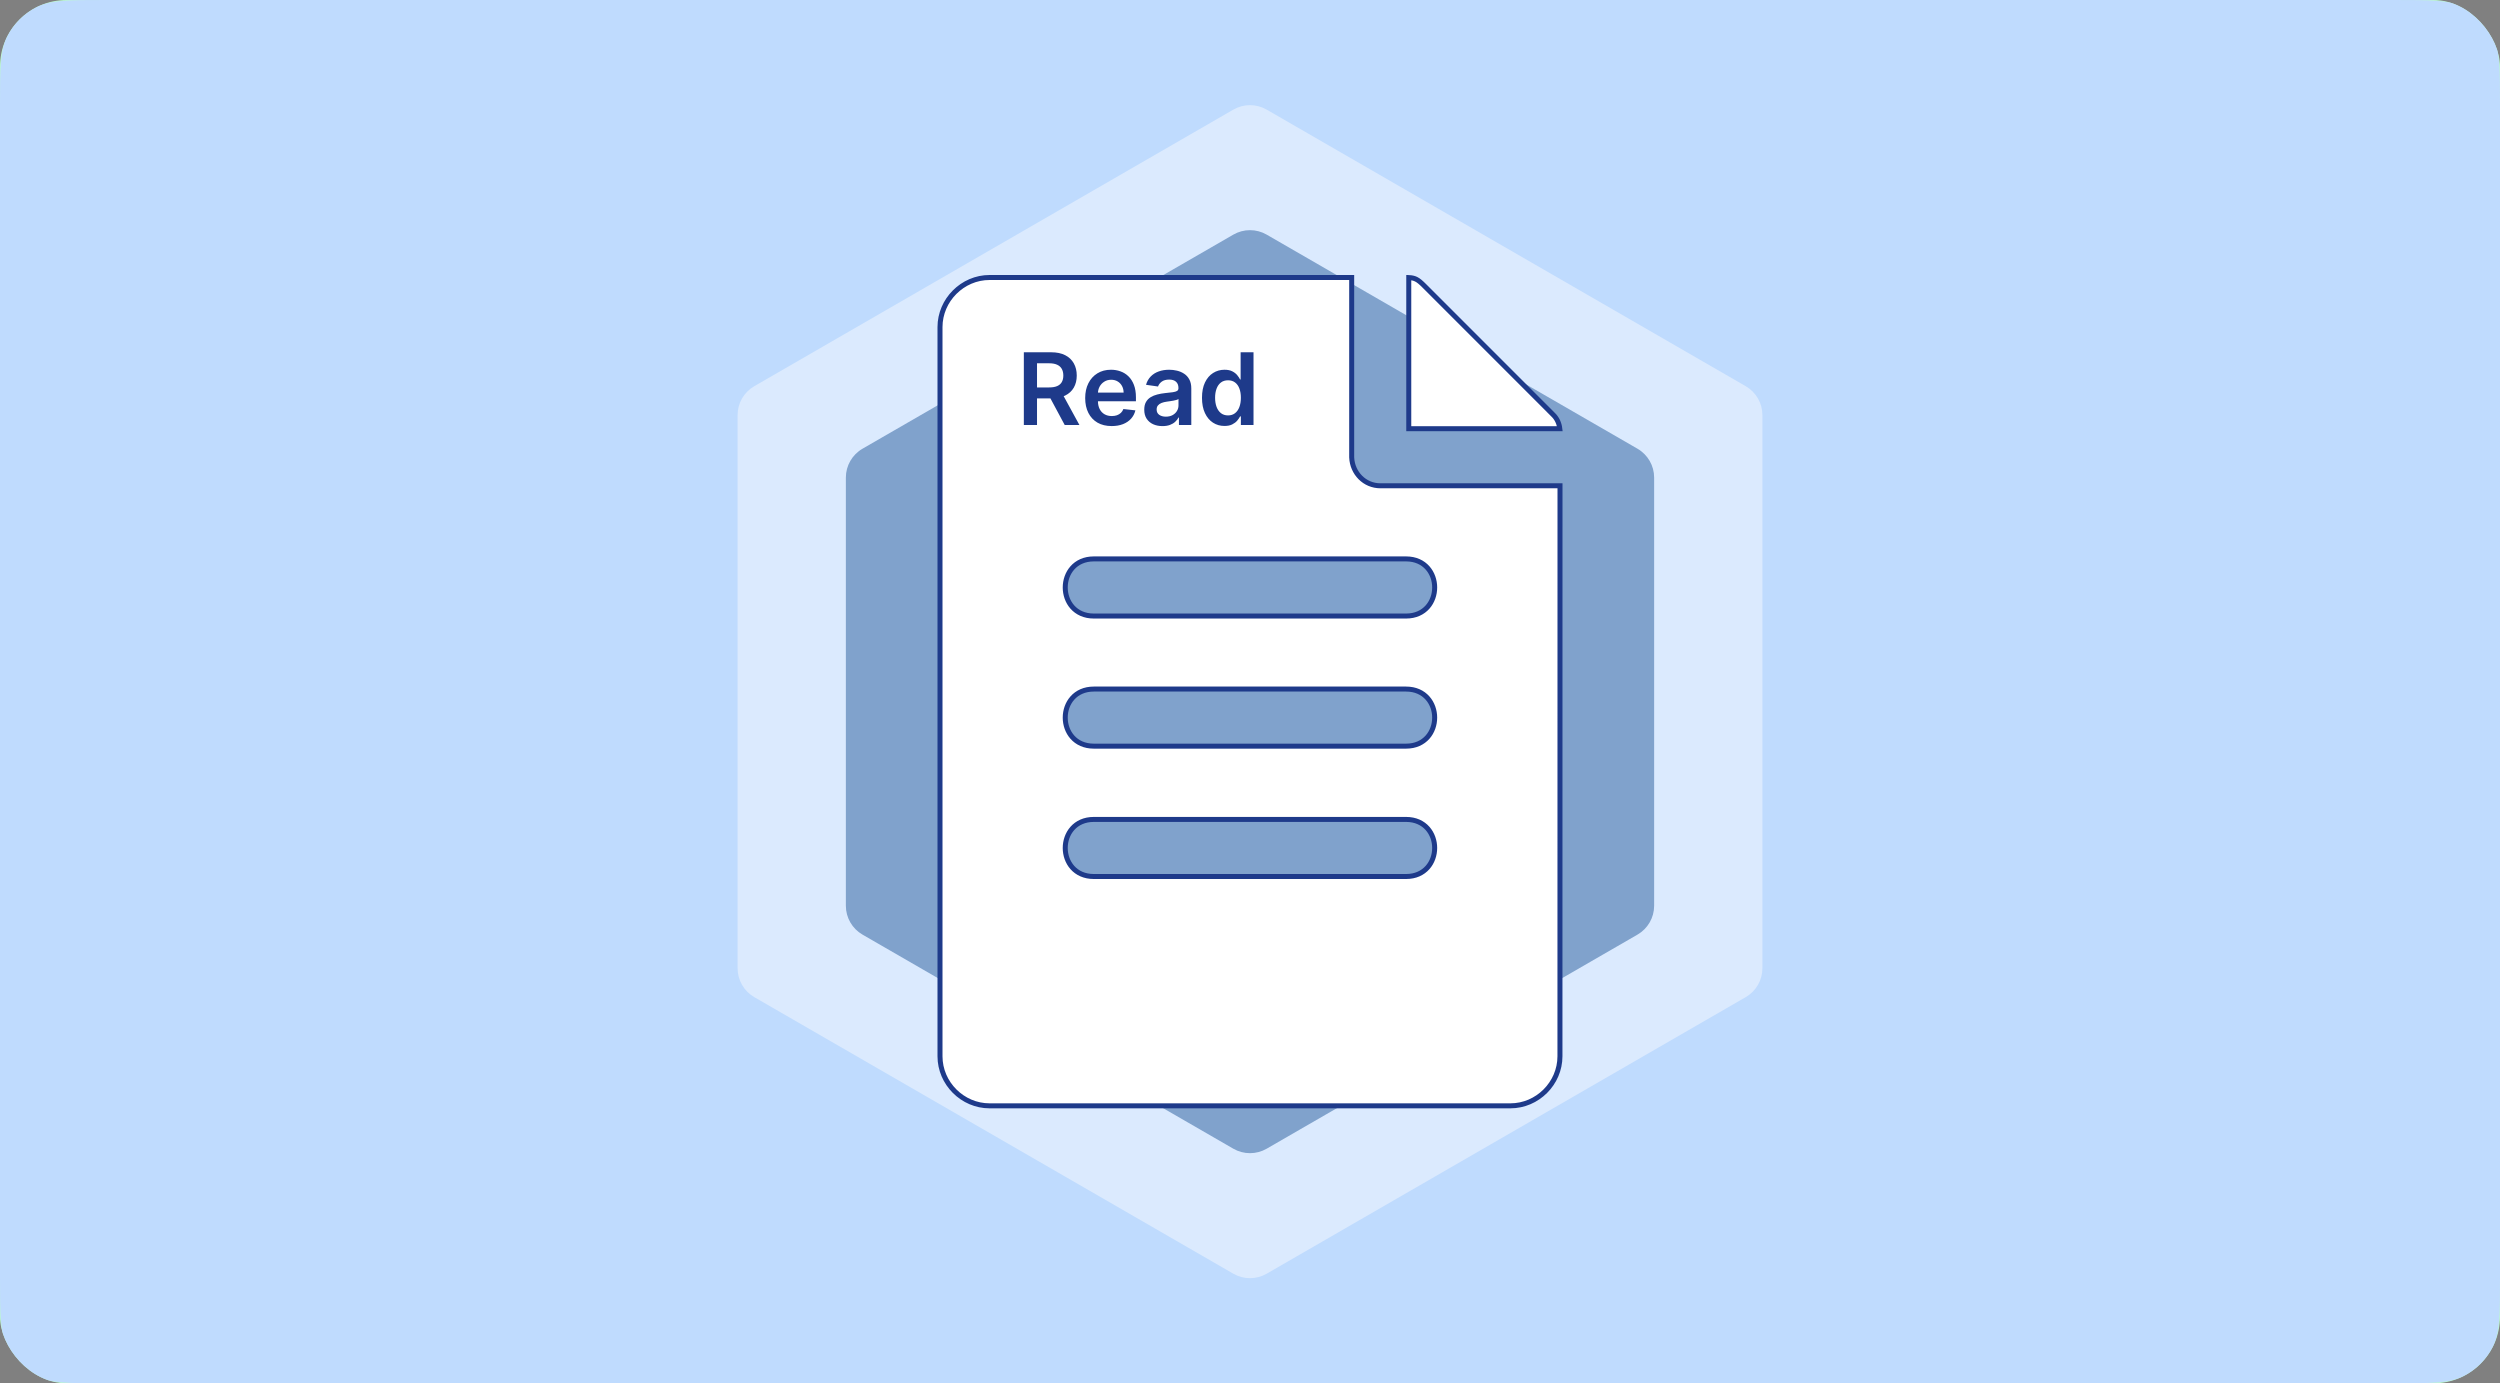 <svg width="300" height="166" viewBox="0 0 300 166" fill="none" xmlns="http://www.w3.org/2000/svg">
<rect x="0" y="0" width="300" height="166" fill="#808080" stroke="none"/>
<g clip-path="url(#clip0_2641_25821)">
<rect width="300" height="166" rx="8" fill="#BBF7D0"/>
<path d="M0 12.8C0 8.32 0 6.079 0.872 4.368C1.639 2.863 2.863 1.639 4.368 0.872C6.079 0 8.32 0 12.8 0H287.2C291.68 0 293.921 0 295.632 0.872C297.137 1.639 298.361 2.863 299.128 4.368C300 6.079 300 8.32 300 12.8V153.2C300 157.68 300 159.921 299.128 161.632C298.361 163.137 297.137 164.361 295.632 165.128C293.921 166 291.68 166 287.2 166H12.8C8.32 166 6.079 166 4.368 165.128C2.863 164.361 1.639 163.137 0.872 161.632C0 159.921 0 157.68 0 153.2V12.8Z" fill="#BFDBFE"/>
<path d="M148 13.155C149.238 12.44 150.762 12.44 152 13.155L209.488 46.345C210.725 47.06 211.488 48.38 211.488 49.809V116.191C211.488 117.62 210.725 118.94 209.488 119.655L152 152.845C150.762 153.56 149.238 153.56 148 152.845L90.512 119.655C89.275 118.94 88.512 117.62 88.512 116.191V49.809C88.512 48.38 89.275 47.06 90.512 46.345L148 13.155Z" fill="#DBEAFE"/>
<path d="M148 28.155C149.238 27.44 150.762 27.44 152 28.155L196.497 53.845C197.735 54.56 198.497 55.88 198.497 57.309V108.691C198.497 110.12 197.735 111.44 196.497 112.155L152 137.845C150.762 138.56 149.238 138.56 148 137.845L103.503 112.155C102.265 111.44 101.503 110.12 101.503 108.691V57.309C101.503 55.88 102.265 54.56 103.503 53.845L148 28.155Z" fill="#80A2CC"/>
<g clip-path="url(#clip1_2641_25821)">
<path d="M162.202 54.881H162.202L162.203 54.894C162.281 56.768 163.746 58.294 165.645 58.294H187.2L187.194 126.756C187.194 129.997 184.49 132.7 181.251 132.7H118.743C115.504 132.7 112.8 129.997 112.8 126.756V39.25C112.8 36.009 115.504 33.3 118.743 33.3H162.202V54.881ZM186.348 49.74L186.348 49.74L186.355 49.747C186.828 50.19 187.099 50.788 187.178 51.444H169.052V33.307C169.439 33.327 169.702 33.391 169.937 33.507C170.237 33.656 170.518 33.903 170.95 34.335L186.348 49.74ZM168.733 67.069H131.255C130.131 67.069 129.266 67.493 128.686 68.147C128.11 68.795 127.828 69.651 127.828 70.497C127.828 71.343 128.11 72.198 128.686 72.847C129.266 73.5 130.131 73.925 131.255 73.925H168.733C169.857 73.925 170.722 73.501 171.303 72.847C171.88 72.199 172.161 71.343 172.161 70.497C172.161 69.651 171.88 68.795 171.303 68.147C170.722 67.493 169.857 67.069 168.733 67.069ZM168.733 82.688H131.255C130.131 82.688 129.266 83.112 128.686 83.765C128.11 84.413 127.828 85.268 127.828 86.113C127.828 86.958 128.11 87.813 128.686 88.461C129.266 89.114 130.131 89.538 131.255 89.538H168.733C169.857 89.538 170.721 89.114 171.302 88.461C171.878 87.813 172.16 86.958 172.16 86.113C172.16 85.268 171.878 84.413 171.302 83.765C170.721 83.112 169.857 82.688 168.733 82.688ZM168.733 98.331H131.255C130.131 98.331 129.266 98.755 128.686 99.408C128.11 100.056 127.828 100.911 127.828 101.756C127.828 102.601 128.11 103.456 128.686 104.104C129.266 104.757 130.131 105.181 131.255 105.181H168.733C169.857 105.181 170.721 104.757 171.302 104.104C171.878 103.456 172.16 102.601 172.16 101.756C172.16 100.911 171.878 100.056 171.302 99.408C170.721 98.755 169.857 98.331 168.733 98.331Z" fill="white" stroke="#1E3A8A" stroke-width="0.6"/>
<path d="M122.861 51V42.273H126.134C126.804 42.273 127.366 42.389 127.821 42.622C128.278 42.855 128.624 43.182 128.857 43.602C129.092 44.02 129.21 44.507 129.21 45.064C129.21 45.624 129.091 46.109 128.852 46.521C128.616 46.93 128.268 47.247 127.808 47.472C127.348 47.693 126.783 47.804 126.112 47.804H123.781V46.492H125.899C126.291 46.492 126.612 46.438 126.862 46.33C127.112 46.219 127.297 46.058 127.416 45.848C127.538 45.635 127.599 45.374 127.599 45.064C127.599 44.754 127.538 44.49 127.416 44.271C127.294 44.05 127.108 43.882 126.858 43.769C126.608 43.652 126.286 43.594 125.891 43.594H124.442V51H122.861ZM127.369 47.045L129.53 51H127.766L125.643 47.045H127.369ZM133.401 51.128C132.745 51.128 132.178 50.992 131.701 50.719C131.227 50.443 130.862 50.054 130.606 49.551C130.35 49.045 130.222 48.45 130.222 47.766C130.222 47.092 130.35 46.501 130.606 45.993C130.864 45.481 131.225 45.084 131.688 44.8C132.151 44.513 132.695 44.369 133.32 44.369C133.724 44.369 134.104 44.435 134.462 44.565C134.823 44.693 135.141 44.892 135.417 45.162C135.695 45.432 135.914 45.776 136.073 46.193C136.232 46.608 136.312 47.102 136.312 47.676V48.149H130.947V47.109H134.833C134.83 46.814 134.766 46.551 134.641 46.321C134.516 46.088 134.342 45.905 134.117 45.771C133.896 45.638 133.637 45.571 133.342 45.571C133.026 45.571 132.749 45.648 132.511 45.801C132.272 45.952 132.086 46.151 131.952 46.398C131.822 46.642 131.755 46.91 131.752 47.203V48.111C131.752 48.492 131.822 48.818 131.961 49.091C132.1 49.361 132.295 49.568 132.545 49.713C132.795 49.855 133.087 49.926 133.423 49.926C133.647 49.926 133.85 49.895 134.032 49.832C134.214 49.767 134.371 49.672 134.505 49.547C134.638 49.422 134.739 49.267 134.808 49.082L136.248 49.244C136.157 49.625 135.984 49.957 135.728 50.242C135.475 50.523 135.151 50.742 134.756 50.898C134.362 51.051 133.91 51.128 133.401 51.128ZM139.5 51.132C139.086 51.132 138.712 51.058 138.38 50.91C138.05 50.76 137.789 50.538 137.596 50.246C137.405 49.953 137.31 49.592 137.31 49.163C137.31 48.794 137.378 48.489 137.515 48.247C137.651 48.006 137.837 47.812 138.073 47.668C138.309 47.523 138.574 47.413 138.87 47.34C139.168 47.263 139.476 47.207 139.794 47.173C140.178 47.133 140.489 47.098 140.728 47.067C140.966 47.033 141.14 46.981 141.248 46.913C141.358 46.842 141.414 46.733 141.414 46.585V46.56C141.414 46.239 141.319 45.99 141.128 45.814C140.938 45.638 140.664 45.55 140.306 45.55C139.928 45.55 139.628 45.632 139.407 45.797C139.188 45.962 139.04 46.156 138.963 46.381L137.523 46.176C137.637 45.778 137.824 45.446 138.086 45.179C138.347 44.909 138.667 44.707 139.044 44.574C139.422 44.438 139.84 44.369 140.297 44.369C140.613 44.369 140.926 44.406 141.239 44.48C141.551 44.554 141.837 44.676 142.096 44.847C142.354 45.014 142.561 45.243 142.718 45.533C142.877 45.822 142.956 46.185 142.956 46.619V51H141.473V50.101H141.422C141.328 50.283 141.196 50.453 141.026 50.612C140.858 50.769 140.647 50.895 140.391 50.992C140.138 51.085 139.841 51.132 139.5 51.132ZM139.901 49.999C140.211 49.999 140.479 49.938 140.706 49.815C140.934 49.69 141.108 49.526 141.23 49.321C141.355 49.117 141.418 48.894 141.418 48.652V47.881C141.37 47.92 141.287 47.957 141.171 47.992C141.057 48.026 140.929 48.055 140.787 48.081C140.645 48.106 140.505 48.129 140.365 48.149C140.226 48.169 140.105 48.186 140.003 48.2C139.773 48.231 139.567 48.283 139.385 48.354C139.203 48.425 139.06 48.524 138.955 48.652C138.85 48.777 138.797 48.939 138.797 49.138C138.797 49.422 138.901 49.636 139.108 49.781C139.316 49.926 139.58 49.999 139.901 49.999ZM146.936 51.115C146.422 51.115 145.962 50.983 145.556 50.719C145.15 50.455 144.828 50.071 144.593 49.568C144.357 49.065 144.239 48.455 144.239 47.736C144.239 47.008 144.358 46.395 144.597 45.895C144.838 45.392 145.164 45.013 145.573 44.757C145.982 44.499 146.438 44.369 146.941 44.369C147.324 44.369 147.64 44.435 147.887 44.565C148.134 44.693 148.33 44.848 148.475 45.03C148.62 45.209 148.732 45.378 148.811 45.537H148.875V42.273H150.422V51H148.905V49.969H148.811C148.732 50.128 148.617 50.297 148.466 50.476C148.316 50.652 148.117 50.803 147.87 50.928C147.623 51.053 147.311 51.115 146.936 51.115ZM147.367 49.849C147.694 49.849 147.972 49.761 148.202 49.585C148.432 49.406 148.607 49.158 148.726 48.84C148.846 48.521 148.905 48.151 148.905 47.727C148.905 47.304 148.846 46.936 148.726 46.624C148.61 46.311 148.436 46.068 148.206 45.895C147.979 45.722 147.699 45.635 147.367 45.635C147.023 45.635 146.736 45.724 146.506 45.903C146.276 46.082 146.103 46.33 145.986 46.645C145.87 46.96 145.811 47.321 145.811 47.727C145.811 48.136 145.87 48.501 145.986 48.822C146.105 49.141 146.28 49.392 146.51 49.577C146.743 49.758 147.029 49.849 147.367 49.849Z" fill="#1E3A8A"/>
</g>
</g>
<defs>
<clipPath id="clip0_2641_25821">
<rect width="300" height="166" rx="8" fill="white"/>
</clipPath>
<clipPath id="clip1_2641_25821">
<rect width="100" height="100" fill="white" transform="translate(100 33)"/>
</clipPath>
</defs>
</svg>

